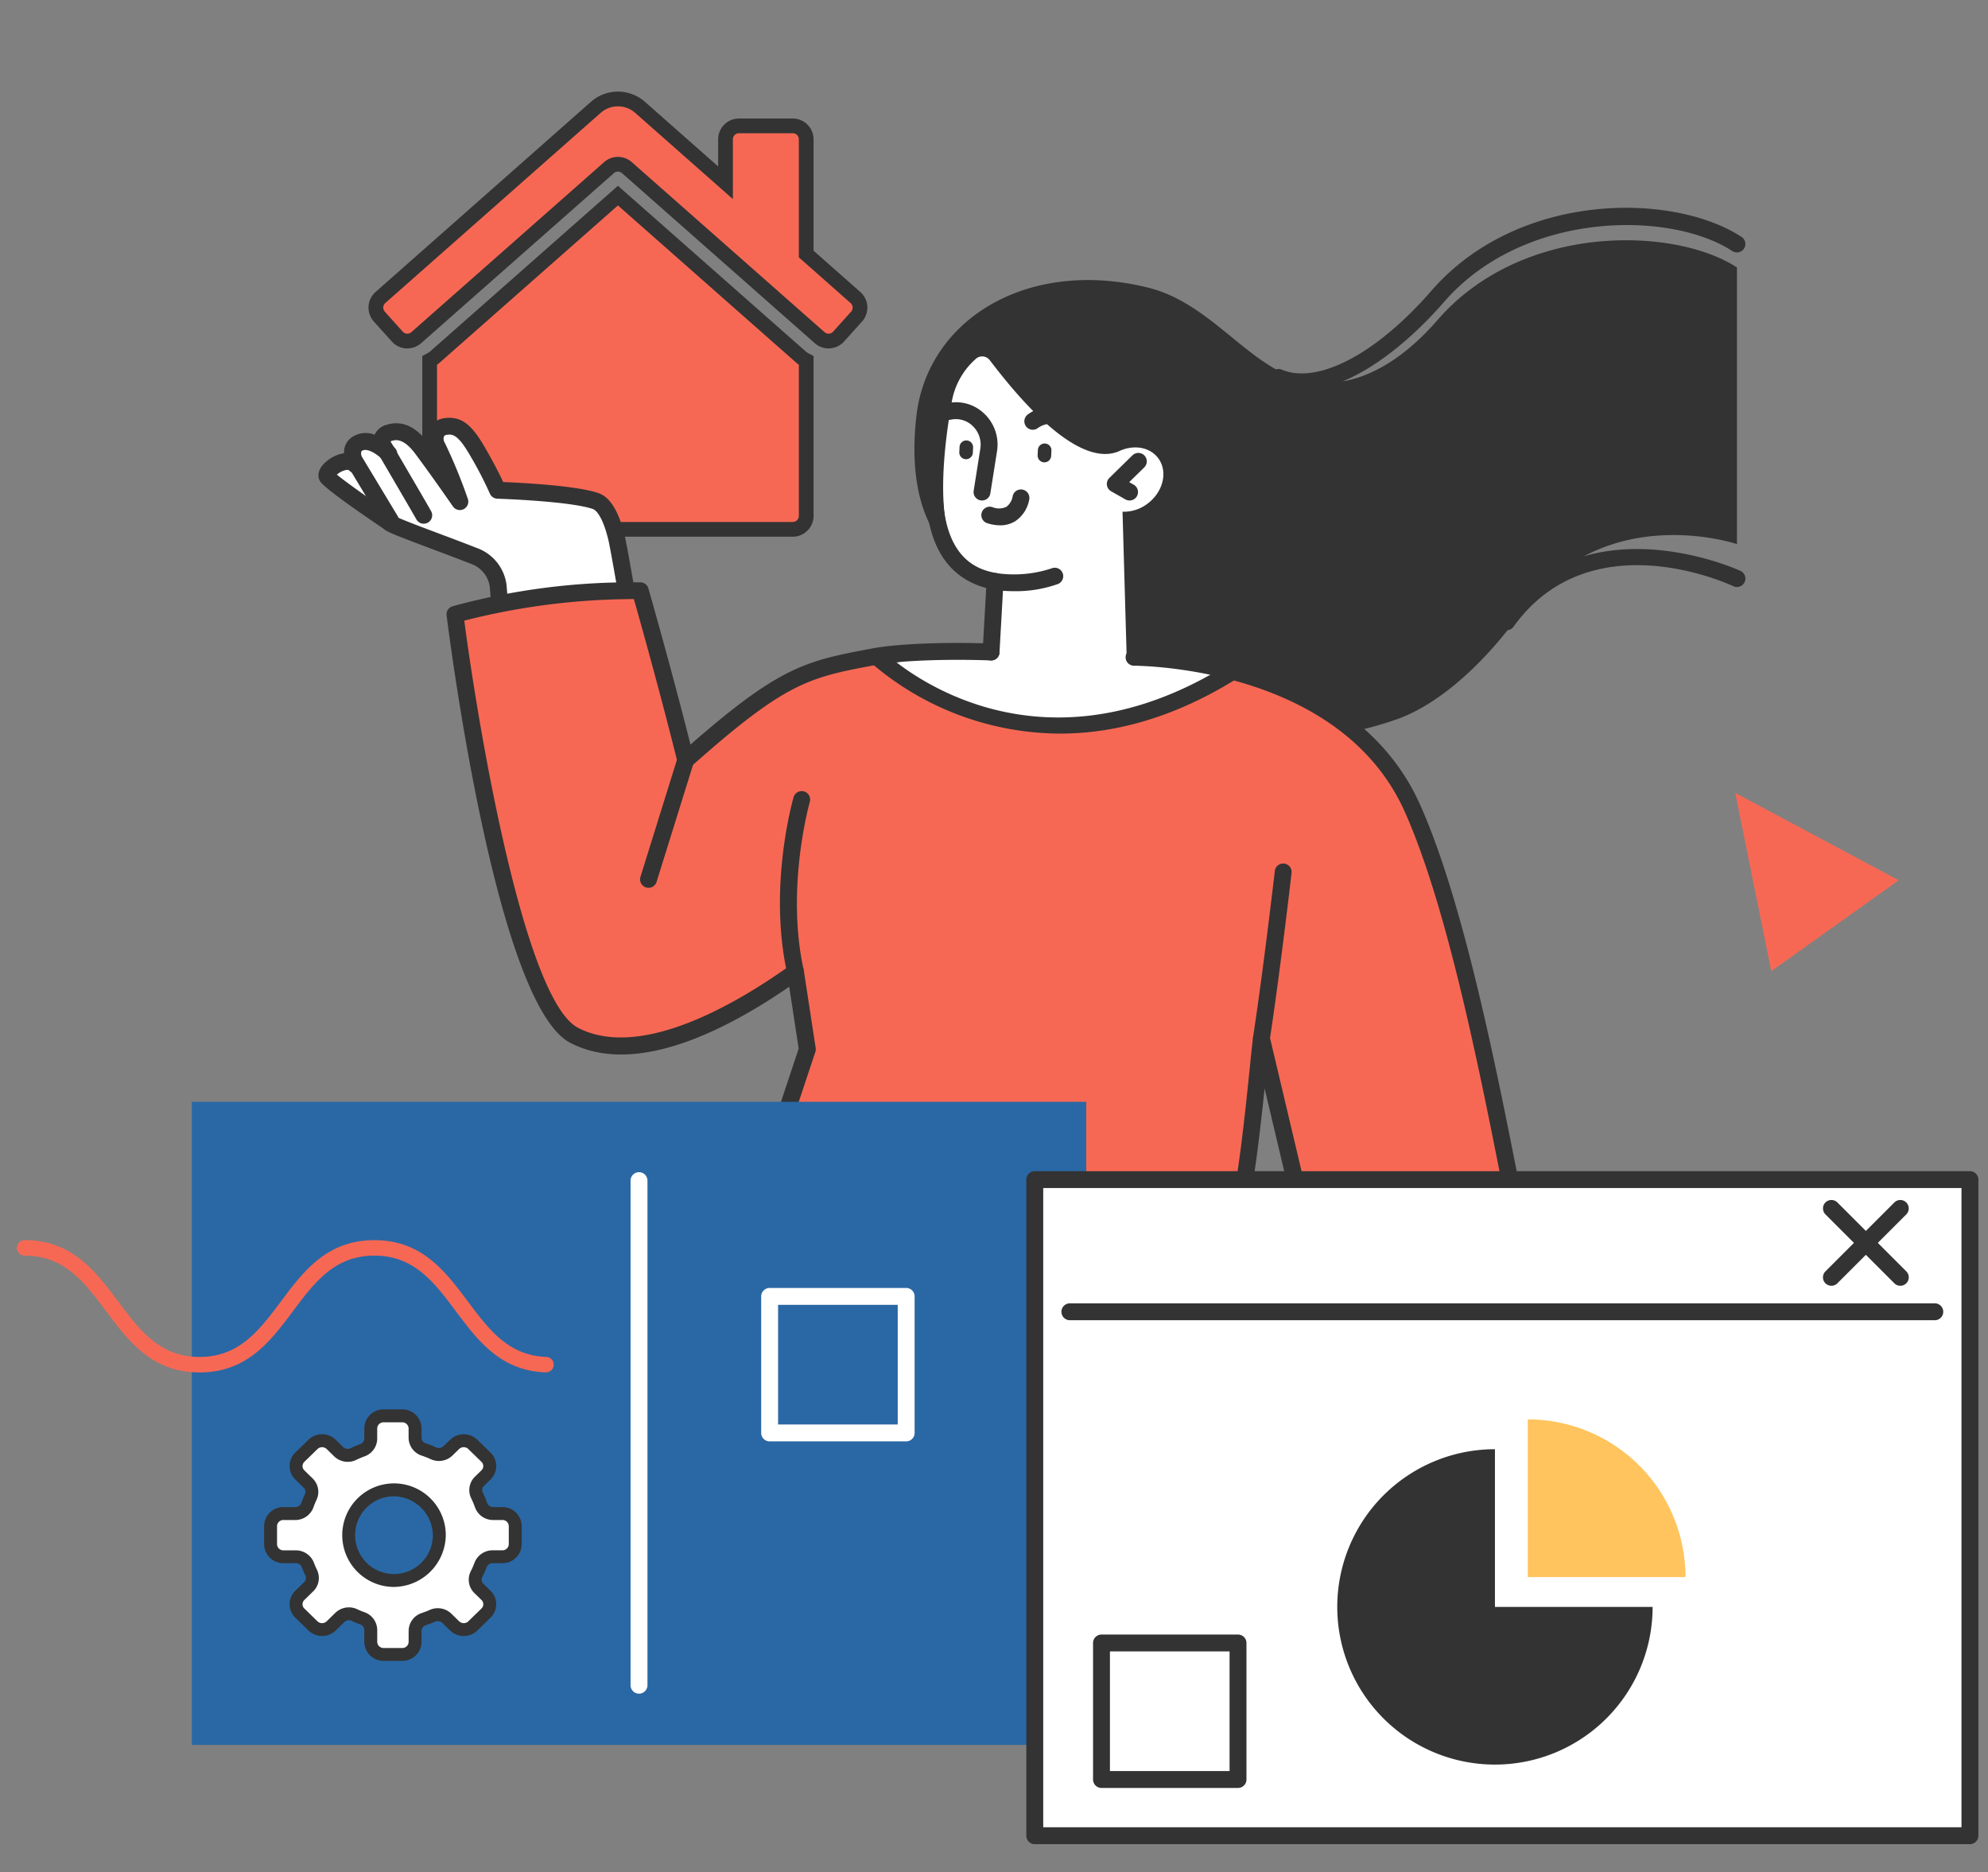 <svg xmlns="http://www.w3.org/2000/svg" xmlns:xlink="http://www.w3.org/1999/xlink" width="378" height="356" viewBox="0 0 378 356">
  <rect x="0" y="0" width="378" height="356" fill="#808080" stroke="none"/>
  <defs>
    <clipPath id="clip-path">
      <rect id="長方形_140692" data-name="長方形 140692" width="378" height="356" transform="translate(934 63)" fill="none" stroke="#707070" stroke-width="1"/>
    </clipPath>
    <clipPath id="clip-path-2">
      <rect id="長方形_5986" data-name="長方形 5986" width="372.952" height="327.863" transform="translate(47.061)" fill="none"/>
    </clipPath>
  </defs>
  <g id="マスクグループ_11" data-name="マスクグループ 11" transform="translate(-934 -63)" clip-path="url(#clip-path)">
    <g id="システム1day" transform="translate(-9.112 -27.605)">
      <path id="Icon_awesome-house-damage" data-name="Icon awesome-house-damage" d="M46.026,18.372,11.1,49.176a7.394,7.394,0,0,1-.874.535V79.267a2.556,2.556,0,0,0,2.557,2.557H79.267a2.556,2.556,0,0,0,2.557-2.557V49.718a7.456,7.456,0,0,1-.841-.511ZM91.2,37.761l-9.379-8.283V7.671a2.556,2.556,0,0,0-2.557-2.557H69.039a2.556,2.556,0,0,0-2.557,2.557v8.261L50.3,1.648a6.369,6.369,0,0,0-8.542-.006L.848,37.761a2.558,2.558,0,0,0-.193,3.612l3.42,3.807a2.558,2.558,0,0,0,3.612.193L44.335,13.046a2.559,2.559,0,0,1,3.383,0L84.367,45.371a2.559,2.559,0,0,0,3.612-.193l3.42-3.807A2.556,2.556,0,0,0,91.2,37.761Z" transform="translate(1014.581 109.424)" fill="#f76854" stroke="#333" stroke-width="2.8"/>
      <g id="グループ_424860" data-name="グループ 424860" transform="translate(899.273 113.377)">
        <g id="グループ_423817" data-name="グループ 423817" clip-path="url(#clip-path-2)">
          <g id="グループ_423913" data-name="グループ 423913" transform="translate(-20)">
            <path id="合体_6" data-name="合体 6" d="M-15387.426,1188.317c-6.436-7.446-6.9-14.691-6.9-14.691-14.88,2.744-26.161-7.245-23.572-30.058,2.09-18.391,21.142-30.12,44.091-24.42,9.937,2.471,16.533,11.2,24.281,15.539a1.579,1.579,0,0,1,1.1.05c6.873,2.86,18.027-3.015,28.422-14.969,16.529-19.013,45.991-18.781,59.006-10.267a1.6,1.6,0,0,1,.461,2.221,1.609,1.609,0,0,1-2.222.464c-11.772-7.7-39.648-7.767-54.822,9.687-5.454,6.274-12.428,12.266-19.283,15.1,5.8-1.007,12-4.7,18.071-11.691,16.165-18.592,45.137-17.678,56.917-9.977v52.6s-15.082-5.131-29.092,2.309c14.467-4.245,29.566,2.688,29.776,2.787a1.61,1.61,0,0,1,.771,2.136,1.618,1.618,0,0,1-2.141.77c-1.106-.522-27.287-12.5-41.8,7.705a1.6,1.6,0,0,1-1.126.66c-6.99,8.778-14.48,14.6-21.053,16.938a69.209,69.209,0,0,1-22.562,3.871C-15361.926,1205.083-15376.31,1201.178-15387.426,1188.317Z" transform="translate(15655.98 -1087.224)" fill="#333" stroke="rgba(0,0,0,0)" stroke-miterlimit="10" stroke-width="1"/>
            <path id="パス_189681" data-name="パス 189681" d="M788.374,211.806c2.365-.608,4.914-1.091,7.922-1.656a79.433,79.433,0,0,1,12.365-.9l.753-13.418a10.648,10.648,0,0,1-5.578-2.988c-4.985-4.179-5.282-16.36-2.64-31.2a14.047,14.047,0,0,1,4.5-8.069,1.8,1.8,0,0,1,2.7.175c3.678,4.77,16.374,21.337,24.891,17.188,2.641-1.12,5.565-.622,7.122,1.419,1.908,2.5,1.041,6.369-1.935,8.64a7.454,7.454,0,0,1-4.819,1.581l.8,27.991q1.535.176,3.024.375c3.3.442,10.07-.33,17,2.053-6.954,3.93-19.073,12.016-34.18,10.937a59.711,59.711,0,0,1-32.3-12.027,3.354,3.354,0,0,0,.365-.1" transform="translate(-556.378 -108.056)" fill="#fff"/>
            <path id="パス_189682" data-name="パス 189682" d="M452.6,197.1c3.679.685,7.722,11.284,9.572,12.032s15.162-.049,18.68,2.73,5.072,16.718,5.072,16.718l-24.839,3.256s.338-5.3-1.306-7.645S440.6,215.83,440.6,215.83s-12.173-6.778-11.695-9.554,4.657-2.846,4.657-2.846-1.138-2.707.931-3.467,4.295.725,4.295.725a3.229,3.229,0,0,1,3.312-2.743c2.95,0,7.141,4.14,7.141,4.14s-.724-5.744,3.365-4.983" transform="translate(-302.819 -139.115)" fill="#fff"/>
            <path id="パス_189684" data-name="パス 189684" d="M459.415,257.107a1.606,1.606,0,0,1-1.6-1.508c-.012-.231-1.407-23.215-2.085-30.808a5.447,5.447,0,0,0-3.71-4.3c-2.088-.827-4.617-1.776-7.039-2.684-7.591-2.848-8.921-3.406-9.489-3.981-7.315-4.936-11.438-8.029-12.021-8.994-.567-.945-.478-2.486,1.475-3.977a6.772,6.772,0,0,1,3.093-1.342,3.4,3.4,0,0,1,1.622-3.126,4.65,4.65,0,0,1,4.191-.4,3.451,3.451,0,0,1,2.391-1.908c2.7-.8,5.221.253,7.53,3.129a3.839,3.839,0,0,1,3.118-4.328c3.24-.5,5.236.879,7.9,5.479,1.809,3.123,2.94,5.427,3.5,6.633,3.344.135,13.964.665,18.112,2.1,2.186.757,3.808,3.345,4.951,7.912.3,1.214.911,4.664,1.68,9.033,1.453,8.253,3.651,20.726,5.028,24.727a1.607,1.607,0,0,1-1.089,2.069c-8.551,2.378-15.7,4.183-22.493,5.681a48.288,48.288,0,0,1-4.951.584c-.04,0-.077,0-.116,0m-32.745-53.518c1.554,1.3,6.432,4.77,10.862,7.782.754.5,5.089,2.124,8.575,3.431,2.44.915,4.988,1.872,7.094,2.705a8.614,8.614,0,0,1,5.724,7c.576,6.442,1.659,23.826,1.993,29.258,1.036-.1,2.229-.237,2.873-.379,6.319-1.392,12.944-3.054,20.746-5.2-1.419-5.181-3.268-15.676-4.657-23.568-.73-4.142-1.361-7.719-1.637-8.821-1.187-4.738-2.508-5.533-2.885-5.664-4.393-1.521-18.03-1.961-18.168-1.965a1.61,1.61,0,0,1-1.432-.983,71.531,71.531,0,0,0-3.743-7.213c-2.468-4.259-3.427-4.1-4.635-3.916a.712.712,0,0,0-.377.34,1.516,1.516,0,0,0,.221,1.2,99.817,99.817,0,0,1,4.353,10.608,1.606,1.606,0,0,1-2.842,1.43c-.04-.057-3.992-5.78-7.2-10.066-2.266-3.027-3.793-2.574-4.378-2.4a1.219,1.219,0,0,0-.411.179c.089.036.46.671.95,1.174a1.606,1.606,0,0,1-2.3,2.243c-.837-.854-2.9-2.386-3.964-1.69-.165.126-.316.532.23,2.064a1.6,1.6,0,0,1-2.673,1.646c-.12-.123-.4-.1-.564-.075a3.768,3.768,0,0,0-1.754.889" transform="translate(-298.778 -136.113)" fill="#333"/>
            <path id="パス_189686" data-name="パス 189686" d="M546.719,304.669c5.494,19.332,8.63,32.191,8.63,32.191,18.3-16.283,22.716-17.2,35.792-19.654,0,0,6.953,12.257,35.011,13.075,25.1.732,31.854-9.716,31.854-9.716,10.506,3.062,26.709,6.969,34.318,22.828,9.382,19.555,15.018,42.7,18.219,60.123,2.4,13.044,5.554,43.453,5.554,43.453s-30.408.466-39.325-6.758l-3.925-16.57-8.022-33.865c-.8,5.552-4.461,33.518-4.461,33.518-1.617,10.3-3.488,17.811-3.488,17.811-30.192,15.959-93.168,1.433-95.3,1.574l16.908-50.827-2.25-14.7c-12.143,8.7-30.814,19.751-42.082,12.039-7.671-5.25-11.189-12.573-22.667-80.036Z" transform="translate(-361.135 -215.112)" fill="#f76854"/>
            <path id="パス_189687" data-name="パス 189687" d="M557.723,440.334a1.608,1.608,0,0,1-1.524-2.112l16.785-50.459L571.185,376c-12.674,8.718-29.48,16.965-41.627,10.663C515.805,379.527,507,312.968,506.041,305.4a1.6,1.6,0,0,1,1.177-1.753,128.863,128.863,0,0,1,35.725-4.536,1.608,1.608,0,0,1,1.472,1.165c4.029,14.182,6.815,24.983,8,29.679,17.141-15.008,22.095-15.937,34.576-18.28,4.715-.885,13.584-1.25,22.631-.93a1.6,1.6,0,0,1,1.545,1.661,1.537,1.537,0,0,1-1.662,1.547c-8.673-.307-17.487.044-21.92.877-12.659,2.376-16.923,3.176-35.02,19.275a1.606,1.606,0,0,1-2.627-.819c-.031-.126-3.069-12.543-8.29-30.994a131.165,131.165,0,0,0-32.246,4.1c2.765,21.061,11.484,72.15,21.632,77.414,12,6.222,30.468-4.8,40.41-11.919a1.607,1.607,0,0,1,2.523,1.062l2.25,14.7a1.631,1.631,0,0,1-.064.749l-16.907,50.827a1.608,1.608,0,0,1-1.524,1.1" transform="translate(-357.284 -211.16)" fill="#333"/>
            <path id="パス_189688" data-name="パス 189688" d="M984.956,476.134a1.6,1.6,0,0,1-1.56-1.236l-11.635-49.111c-.948,9.062-2.342,21.255-4,26.1a1.6,1.6,0,1,1-3.035-1.04c1.784-5.209,3.376-20.766,4.231-29.124.276-2.7.487-4.751.619-5.67a1.6,1.6,0,0,1,1.514-1.375,1.585,1.585,0,0,1,1.634,1.234L986.2,472.83l35.934-2.582c-1.309-6.19-2.667-13.147-4.1-20.473-5.034-25.8-11.3-57.9-19.605-76.551-11.834-26.56-47.474-27.75-51.5-27.8a1.605,1.605,0,0,1,.019-3.21c4.255.051,41.765,1.315,54.411,29.7,8.456,18.985,14.759,51.287,19.827,77.242,1.567,8.032,3.048,15.619,4.467,22.219a1.6,1.6,0,0,1-1.453,1.938l-39.134,2.812c-.04,0-.08,0-.117,0" transform="translate(-667.47 -241.622)" fill="#333"/>
            <path id="パス_189689" data-name="パス 189689" d="M860.591,294.2a28.045,28.045,0,0,1-3.841-.265,1.605,1.605,0,1,1,.441-3.18,22.733,22.733,0,0,0,10.543-.9,1.605,1.605,0,0,1,1.208,2.974,23.847,23.847,0,0,1-8.351,1.372" transform="translate(-603.935 -204.568)" fill="#333"/>
            <path id="パス_189690" data-name="パス 189690" d="M889.092,190.512a1.6,1.6,0,0,1-1.122-.456,4.349,4.349,0,0,0-5.629-.419,1.605,1.605,0,0,1-1.889-2.6,7.537,7.537,0,0,1,9.761.718,1.605,1.605,0,0,1-1.122,2.754" transform="translate(-621.182 -131.007)" fill="#333"/>
            <path id="パス_189691" data-name="パス 189691" d="M855.543,245.882a8.323,8.323,0,0,1-2.44-.4,1.605,1.605,0,0,1,.944-3.069,3.273,3.273,0,0,0,2.695-.054,3.141,3.141,0,0,0,1.174-1.954,1.606,1.606,0,0,1,3.179.454,6.285,6.285,0,0,1-2.615,4.2,5.355,5.355,0,0,1-2.937.824" transform="translate(-601.538 -168.775)" fill="#333"/>
            <path id="パス_189692" data-name="パス 189692" d="M632.825,432.3a1.607,1.607,0,0,1-1.533-2.083l7.364-23.635a1.606,1.606,0,0,1,3.066.955l-7.364,23.635a1.608,1.608,0,0,1-1.533,1.128" transform="translate(-445.676 -286.272)" fill="#333"/>
            <path id="パス_189693" data-name="パス 189693" d="M724.648,470.143a1.6,1.6,0,0,1-1.566-1.258c-3.658-16.491,1.015-32.932,1.214-33.624a1.606,1.606,0,0,1,3.084.894c-.046.162-4.642,16.365-1.165,32.034a1.606,1.606,0,0,1-1.567,1.953" transform="translate(-509.552 -306.5)" fill="#333"/>
            <path id="パス_189694" data-name="パス 189694" d="M815.629,358.331a55.349,55.349,0,0,1-35.808-13.357,1.605,1.605,0,0,1,2.238-2.3c1.11,1.076,27.647,26.068,65.451,2.526a1.606,1.606,0,0,1,1.7,2.725c-12.422,7.735-23.8,10.408-33.579,10.408" transform="translate(-550.254 -241.624)" fill="#333"/>
            <path id="パス_189695" data-name="パス 189695" d="M828.408,262.944l-.089,0a1.607,1.607,0,0,1-1.514-1.693l.681-12.072c-7.971-2.183-11.834-9.172-11.484-20.8a1.6,1.6,0,0,1,1.6-1.557h.049a1.6,1.6,0,0,1,1.555,1.653c-.472,15.773,7.327,17.3,10.261,17.871a1.608,1.608,0,0,1,1.3,1.665l-.754,13.417a1.607,1.607,0,0,1-1.6,1.515" transform="translate(-576.127 -160.147)" fill="#333"/>
            <path id="パス_189696" data-name="パス 189696" d="M1029.3,515.932a1.61,1.61,0,0,1-1.592-1.848c1.981-12.965,4.111-31.405,4.133-31.59a1.6,1.6,0,1,1,3.188.367c-.022.186-2.155,18.685-4.145,31.707a1.607,1.607,0,0,1-1.585,1.363" transform="translate(-725.609 -339.662)" fill="#333"/>
            <path id="パス_189697" data-name="パス 189697" d="M889.609,212.981a1.293,1.293,0,0,0,1.349-1.225l.048-1a1.289,1.289,0,1,0-2.575-.124l-.048,1a1.293,1.293,0,0,0,1.226,1.349" transform="translate(-627.247 -147.849)" fill="#333"/>
            <path id="パス_189698" data-name="パス 189698" d="M838.94,210.967a1.293,1.293,0,0,0,1.349-1.225l.048-1a1.289,1.289,0,0,0-2.575-.124l-.048,1a1.293,1.293,0,0,0,1.226,1.349" transform="translate(-591.472 -146.428)" fill="#333"/>
            <path id="パス_189711" data-name="パス 189711" d="M833.12,201.385a1.64,1.64,0,0,1-.255-.02,1.606,1.606,0,0,1-1.334-1.836l1.266-8.025a4.875,4.875,0,0,0-1.456-4.286,4.574,4.574,0,0,0-4.123-1.208,1.729,1.729,0,0,1-2.076-1.133,1.5,1.5,0,0,1,1.036-1.922l.4-.09a7.752,7.752,0,0,1,6.987,2.031,8.092,8.092,0,0,1,2.406,7.108L834.7,200.03a1.605,1.605,0,0,1-1.582,1.355" transform="translate(-582.555 -128.997)" fill="#333"/>
            <path id="パス_189712" data-name="パス 189712" d="M937.476,224.537a1.605,1.605,0,0,1-.794-.21l-2.716-1.544a1.606,1.606,0,0,1-.328-2.543l4.384-4.29a1.6,1.6,0,0,1,2.244,2.295l-2.86,2.8.865.491a1.606,1.606,0,0,1-.794,3" transform="translate(-658.859 -152.149)" fill="#333"/>
            <path id="パス_190054" data-name="パス 190054" d="M468.672,221.344a1.605,1.605,0,0,1-1.413-.845c-.4-.736-5.755-9.9-7.784-13.367a1.606,1.606,0,1,1,2.771-1.622c.3.511,7.333,12.53,7.839,13.467a1.606,1.606,0,0,1-1.413,2.366" transform="translate(-324.26 -144.54)" fill="#333"/>
            <path id="パス_190055" data-name="パス 190055" d="M448.316,227.767a1.6,1.6,0,0,1-1.374-.776l-7.3-12.1a1.6,1.6,0,1,1,2.747-1.658l7.3,12.1a1.6,1.6,0,0,1-.546,2.2,1.584,1.584,0,0,1-.828.231" transform="translate(-310.246 -150.002)" fill="#333"/>
          </g>
          <path id="パス_189807" data-name="パス 189807" d="M0,0H170.064V122.278H0Z" transform="translate(80.311 186.716)" fill="#2a68a5"/>
          <path id="パス_189702" data-name="パス 189702" d="M669.089,784.774H643.128a1.607,1.607,0,0,1-1.606-1.605V757.209a1.606,1.606,0,0,1,1.606-1.605h25.961a1.606,1.606,0,0,1,1.606,1.605v25.959a1.607,1.607,0,0,1-1.606,1.605m-24.354-3.21h22.748V758.814H644.735Z" transform="translate(-452.95 -533.497)" fill="#fff"/>
          <rect id="長方形_5985" data-name="長方形 5985" width="177.815" height="124.747" transform="translate(240.591 201.51)" fill="#fff"/>
          <path id="パス_189703" data-name="パス 189703" d="M992.449,808.03H814.635a1.607,1.607,0,0,1-1.607-1.6V681.678a1.607,1.607,0,0,1,1.607-1.605H992.449a1.607,1.607,0,0,1,1.606,1.605V806.425a1.607,1.607,0,0,1-1.606,1.6m-176.208-3.21h174.6V683.283h-174.6Z" transform="translate(-574.043 -480.168)" fill="#333"/>
          <path id="パス_189704" data-name="パス 189704" d="M1001.8,768.763H837.34a1.605,1.605,0,1,1,0-3.21H1001.8a1.605,1.605,0,1,1,0,3.21" transform="translate(-590.074 -540.521)" fill="#333"/>
          <path id="パス_189705" data-name="パス 189705" d="M1329.948,715.01a1.605,1.605,0,0,1-1.134-2.74l13.1-13.1a1.6,1.6,0,1,1,2.268,2.27l-13.1,13.1a1.6,1.6,0,0,1-1.135.47" transform="translate(-937.883 -493.317)" fill="#333"/>
          <path id="パス_189706" data-name="パス 189706" d="M1343.051,715.01a1.6,1.6,0,0,1-1.134-.47l-13.1-13.1a1.6,1.6,0,1,1,2.269-2.27l13.1,13.1a1.605,1.605,0,0,1-1.135,2.74" transform="translate(-937.883 -493.317)" fill="#333"/>
          <path id="パス_189707" data-name="パス 189707" d="M1182.087,859.909V889.89h29.981a29.981,29.981,0,1,1-29.981-29.981" transform="translate(-853.999 -607.142)" fill="#333"/>
          <path id="パス_189708" data-name="パス 189708" d="M1275.354,840.617a29.981,29.981,0,0,1,29.981,29.981h-29.981Z" transform="translate(-941.018 -593.521)" fill="#ffc45d"/>
          <path id="パス_189709" data-name="パス 189709" d="M1271.606,435.4l6.848,33.894L1302.688,452Z" transform="translate(-897.824 -307.412)" fill="#f76854"/>
          <path id="パス_189713" data-name="パス 189713" d="M883.751,1008.948H857.793a1.607,1.607,0,0,1-1.606-1.605v-25.96a1.606,1.606,0,0,1,1.606-1.6h25.958a1.606,1.606,0,0,1,1.606,1.6v25.96a1.607,1.607,0,0,1-1.606,1.605m-24.351-3.211h22.745V982.988H859.4Z" transform="translate(-604.515 -691.776)" fill="#333"/>
          <path id="パス_189714" data-name="パス 189714" d="M558.637,779.878a1.606,1.606,0,0,1-1.606-1.605V682.336a1.606,1.606,0,0,1,3.213,0v95.936a1.606,1.606,0,0,1-1.606,1.605" transform="translate(-393.295 -480.633)" fill="#fff"/>
          <g id="グループ_423820" data-name="グループ 423820" transform="translate(30.818 112.522)">
            <path id="パス_189717" data-name="パス 189717" d="M34.718,895.356c-9.045,0-13.5-5.945-17.8-11.693-4.049-5.409-7.872-10.517-15.449-10.517a1.469,1.469,0,1,1,0-2.939c9.048,0,13.5,5.945,17.8,11.695,4.047,5.408,7.872,10.516,15.446,10.516s11.4-5.108,15.449-10.516c4.3-5.749,8.753-11.694,17.8-11.694s13.5,5.945,17.8,11.694c3.951,5.277,7.681,10.262,14.879,10.507a1.468,1.468,0,0,1,1.417,1.519,1.49,1.49,0,0,1-1.518,1.419c-8.6-.293-12.94-6.083-17.13-11.684-4.047-5.408-7.869-10.516-15.447-10.516s-11.4,5.108-15.449,10.517c-4.3,5.749-8.753,11.694-17.8,11.694" transform="translate(16.242 -769.71)" fill="#f76854"/>
            <g id="グループ_423912" data-name="グループ 423912" transform="translate(63.744 133.172)">
              <path id="パス_189719" data-name="パス 189719" d="M177.067,457.132v3.446a2.416,2.416,0,0,0,2.446,2.386h2.326a2.461,2.461,0,0,1,2.322,1.558q.282.753.633,1.472a2.323,2.323,0,0,1-.494,2.68l-1.67,1.628a2.344,2.344,0,0,0,0,3.373l2.5,2.437a2.49,2.49,0,0,0,3.459,0l1.638-1.6a2.469,2.469,0,0,1,2.759-.476q.741.349,1.52.631a2.372,2.372,0,0,1,1.606,2.212v2.271a2.416,2.416,0,0,0,2.446,2.385h3.533a2.416,2.416,0,0,0,2.446-2.385v-2.1a2.376,2.376,0,0,1,1.669-2.235q.817-.271,1.6-.618a2.513,2.513,0,0,1,2.776.467l1.481,1.445a2.49,2.49,0,0,0,3.459,0l2.5-2.437a2.344,2.344,0,0,0,0-3.373l-1.332-1.3a2.33,2.33,0,0,1-.467-2.734,16.715,16.715,0,0,0,.777-1.765,2.425,2.425,0,0,1,2.286-1.54h1.851a2.416,2.416,0,0,0,2.446-2.386v-3.446a2.416,2.416,0,0,0-2.446-2.385h-1.738a2.424,2.424,0,0,1-2.3-1.584,16.675,16.675,0,0,0-.784-1.866,2.326,2.326,0,0,1,.486-2.7l1.223-1.193a2.344,2.344,0,0,0,0-3.374l-2.5-2.436a2.49,2.49,0,0,0-3.459,0l-1.255,1.224a2.473,2.473,0,0,1-2.75.48,17.559,17.559,0,0,0-1.882-.741,2.374,2.374,0,0,1-1.636-2.25v-1.752a2.416,2.416,0,0,0-2.446-2.385h-3.533a2.416,2.416,0,0,0-2.446,2.385v1.924a2.371,2.371,0,0,1-1.573,2.227,17.6,17.6,0,0,0-1.725.727,2.482,2.482,0,0,1-2.805-.454l-1.42-1.385a2.49,2.49,0,0,0-3.459,0l-2.5,2.436a2.344,2.344,0,0,0,0,3.374l1.592,1.552a2.317,2.317,0,0,1,.468,2.659q-.35.746-.626,1.529a2.46,2.46,0,0,1-2.336,1.6h-2.214a2.416,2.416,0,0,0-2.446,2.385m14.423,1.723a8.835,8.835,0,1,1,8.832,8.614,8.725,8.725,0,0,1-8.832-8.614" transform="translate(-176.339 -435.446)" fill="#fff"/>
              <path id="パス_189718" data-name="パス 189718" d="M198.095,478.274h-3.534a3.147,3.147,0,0,1-3.174-3.113V472.89a1.636,1.636,0,0,0-1.125-1.528c-.54-.2-1.07-.415-1.582-.657a1.742,1.742,0,0,0-1.943.34l-1.636,1.6a3.224,3.224,0,0,1-4.474,0l-2.5-2.437a3.069,3.069,0,0,1,0-4.415l1.668-1.628a1.6,1.6,0,0,0,.347-1.84q-.365-.75-.66-1.537a1.733,1.733,0,0,0-1.64-1.085h-2.325a3.147,3.147,0,0,1-3.174-3.113v-3.446a3.147,3.147,0,0,1,3.174-3.113h2.214a1.726,1.726,0,0,0,1.65-1.112c.192-.544.411-1.077.654-1.6a1.581,1.581,0,0,0-.319-1.829l-1.59-1.553a3.069,3.069,0,0,1,0-4.415l2.5-2.436a3.225,3.225,0,0,1,4.475,0l1.42,1.385a1.748,1.748,0,0,0,1.979.32,18.449,18.449,0,0,1,1.8-.757,1.646,1.646,0,0,0,1.09-1.543v-1.924a3.147,3.147,0,0,1,3.174-3.113h3.534a3.147,3.147,0,0,1,3.172,3.113v1.752a1.643,1.643,0,0,0,1.138,1.56,18.446,18.446,0,0,1,1.958.772,1.743,1.743,0,0,0,1.936-.341l1.256-1.224a3.224,3.224,0,0,1,4.474,0l2.5,2.437a3.069,3.069,0,0,1,0,4.415l-1.221,1.193a1.6,1.6,0,0,0-.342,1.853,17.425,17.425,0,0,1,.818,1.947,1.694,1.694,0,0,0,1.617,1.1h1.738a3.147,3.147,0,0,1,3.174,3.113v3.446a3.147,3.147,0,0,1-3.174,3.113h-1.852a1.7,1.7,0,0,0-1.6,1.067,17.47,17.47,0,0,1-.813,1.842,1.6,1.6,0,0,0,.328,1.882l1.332,1.3a3.069,3.069,0,0,1,0,4.415l-2.5,2.436a3.225,3.225,0,0,1-4.475,0l-1.482-1.445a1.794,1.794,0,0,0-1.971-.323q-.813.36-1.664.643a1.656,1.656,0,0,0-1.171,1.545v2.1a3.147,3.147,0,0,1-3.172,3.113m-10.13-9.181a3.133,3.133,0,0,1,1.335.3c.474.223.961.425,1.457.6a3.115,3.115,0,0,1,2.086,2.9v2.271a1.691,1.691,0,0,0,1.718,1.658h3.534a1.69,1.69,0,0,0,1.717-1.658v-2.1a3.109,3.109,0,0,1,2.168-2.925q.785-.26,1.532-.592a3.22,3.22,0,0,1,3.578.611l1.481,1.445a1.76,1.76,0,0,0,2.443,0l2.5-2.436a1.618,1.618,0,0,0,0-2.332l-1.333-1.3a3.05,3.05,0,0,1-.606-3.585,15.921,15.921,0,0,0,.743-1.688,3.159,3.159,0,0,1,2.968-2.014h1.852a1.691,1.691,0,0,0,1.718-1.658v-3.446a1.691,1.691,0,0,0-1.718-1.658H215.4a3.149,3.149,0,0,1-2.989-2.07,16.169,16.169,0,0,0-.75-1.784,3.05,3.05,0,0,1,.631-3.539l1.221-1.193a1.618,1.618,0,0,0,0-2.332l-2.5-2.437a1.759,1.759,0,0,0-2.442,0l-1.256,1.225a3.21,3.21,0,0,1-3.564.62,16.853,16.853,0,0,0-1.8-.711,3.1,3.1,0,0,1-2.138-2.941v-1.752a1.69,1.69,0,0,0-1.717-1.658h-3.534a1.691,1.691,0,0,0-1.718,1.658v1.924a3.107,3.107,0,0,1-2.054,2.912,17.147,17.147,0,0,0-1.654.7,3.2,3.2,0,0,1-3.629-.588l-1.42-1.385a1.762,1.762,0,0,0-2.445,0l-2.5,2.436a1.618,1.618,0,0,0,0,2.332l1.592,1.553a3.059,3.059,0,0,1,.619,3.489,15.449,15.449,0,0,0-.6,1.461,3.184,3.184,0,0,1-3.022,2.084h-2.214a1.691,1.691,0,0,0-1.718,1.658v3.446a1.691,1.691,0,0,0,1.718,1.658h2.325a3.192,3.192,0,0,1,3,2.03q.271.721.606,1.408a3.049,3.049,0,0,1-.639,3.519l-1.67,1.629a1.617,1.617,0,0,0,0,2.332l2.5,2.437a1.759,1.759,0,0,0,2.442,0l1.638-1.6a3.221,3.221,0,0,1,2.243-.911m8.363-4.886a9.344,9.344,0,1,1,9.559-9.341,9.463,9.463,0,0,1-9.559,9.341m0-17.228a7.89,7.89,0,1,0,8.1,7.887,8.006,8.006,0,0,0-8.1-7.887" transform="translate(-172.345 -431.456)" fill="#333" stroke="#333" stroke-width="1"/>
            </g>
          </g>
        </g>
      </g>
    </g>
  </g>
</svg>
